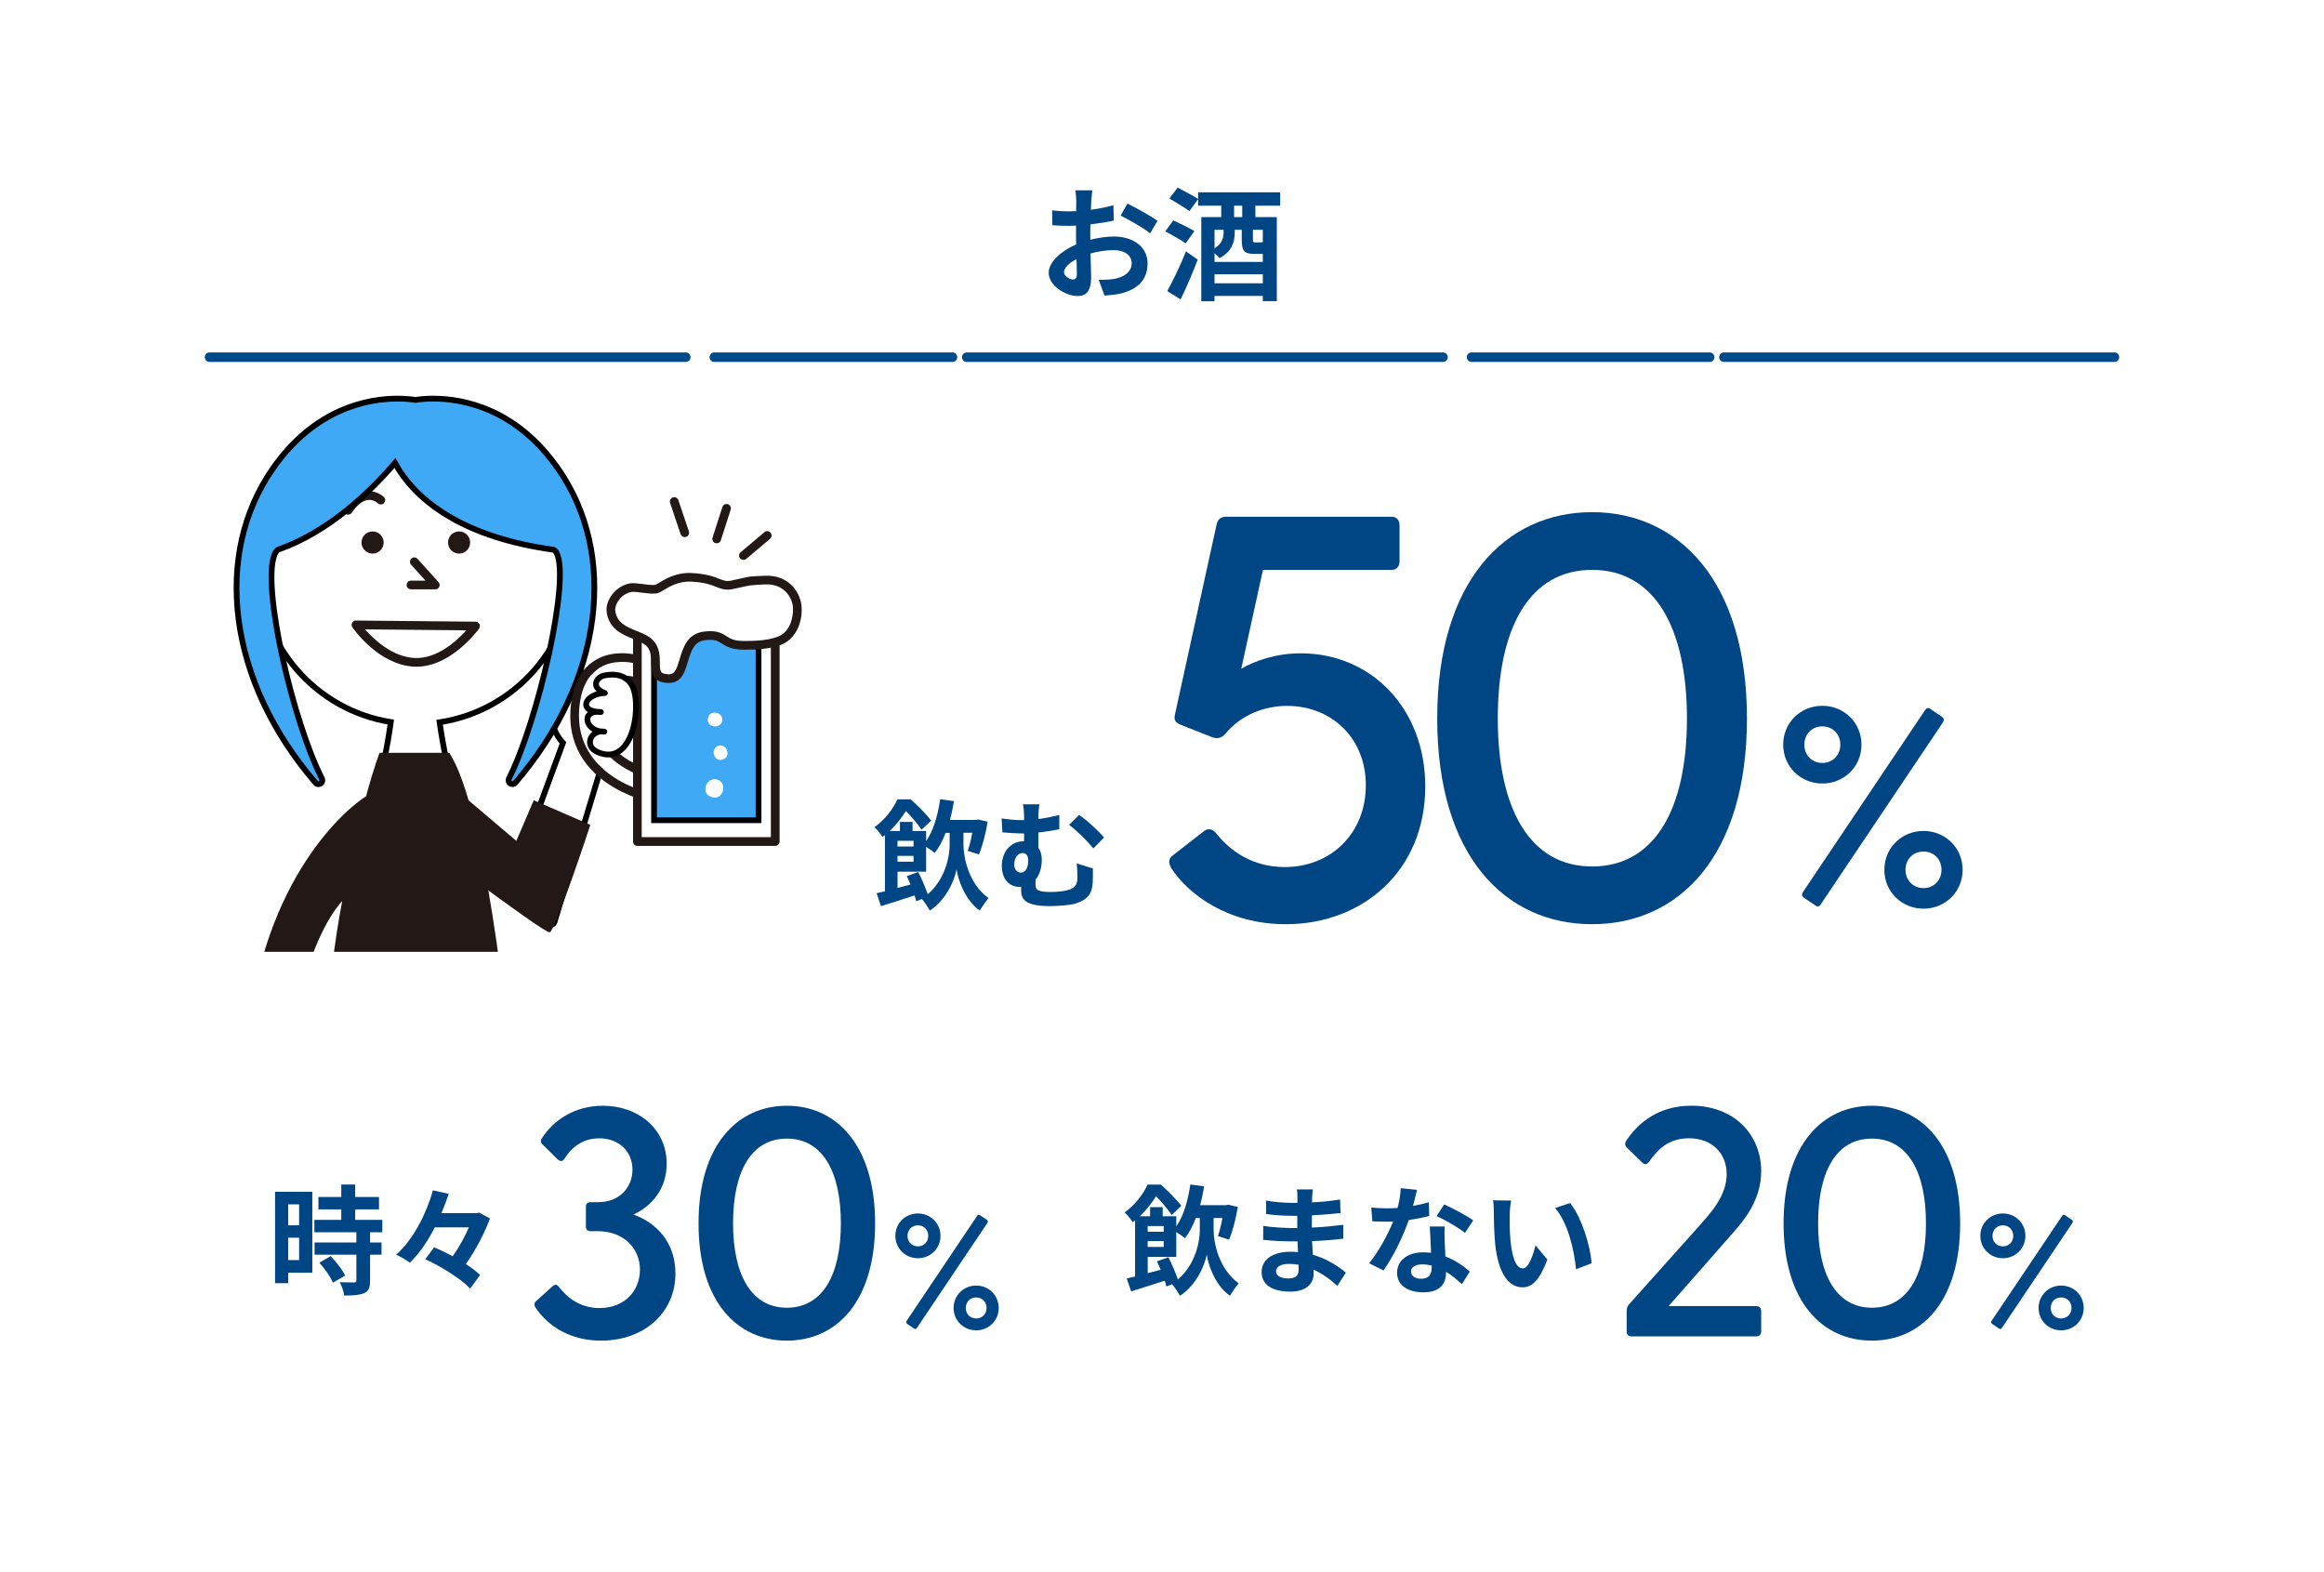 <?xml version="1.0" encoding="UTF-8"?><svg id="_レイヤー_2" xmlns="http://www.w3.org/2000/svg" xmlns:xlink="http://www.w3.org/1999/xlink" viewBox="0 0 488 330"><defs><style>.cls-1{stroke:#00498b;stroke-dasharray:0 0 0 0 100 6 50 3;stroke-width:2px;}.cls-1,.cls-2,.cls-3,.cls-4{fill:#fff;}.cls-1,.cls-3{stroke-linecap:round;}.cls-1,.cls-4,.cls-5{stroke-miterlimit:10;}.cls-6{fill:#221815;}.cls-3{stroke-linejoin:round;}.cls-3,.cls-4,.cls-5{stroke:#000;stroke-width:1.21px;}.cls-7{fill:#804f21;}.cls-8{clip-path:url(#clippath);}.cls-9{fill:none;}.cls-5{fill:#3fa9f5;}.cls-10{fill:#004684;}</style><clipPath id="clippath"><rect class="cls-9" x="17.48" y="79.98" width="164.58" height="119.88"/></clipPath></defs><g id="_レイヤー_1-2"><rect class="cls-2" width="488" height="330"/><g><path class="cls-10" d="M228.96,50.34c1.74-.44,3.51-.68,4.94-.68,3.95,0,7.07,2.11,7.07,5.64,0,3.04-1.59,5.33-5.67,6.34-1.2,.26-2.37,.36-3.38,.42l-1.2-3.3c1.17,0,2.26-.03,3.17-.18,2.08-.36,3.74-1.43,3.74-3.3,0-1.74-1.56-2.76-3.8-2.76-1.59,0-3.25,.26-4.84,.7,.05,2.05,.13,4.03,.13,4.91,0,3.2-1.17,4.03-2.83,4.03-2.52,0-6.08-2.16-6.08-4.89,0-2.26,2.62-4.58,5.77-5.95-.03-.6-.03-1.2-.03-1.79v-2.16c-.49,.03-.96,.05-1.38,.05-1.17,0-2.47-.03-3.59-.13l-.05-3.12c1.51,.18,2.63,.21,3.56,.21,.47,0,.96-.03,1.48-.05,.03-.91,.03-1.66,.03-2.11,0-.55-.1-1.79-.18-2.26h3.54c-.05,.47-.16,1.59-.21,2.24-.03,.57-.05,1.2-.08,1.85,1.69-.23,3.38-.57,4.73-.96l.08,3.22c-1.46,.34-3.22,.6-4.91,.81-.03,.78-.03,1.56-.03,2.31v.91Zm-2.83,7.23c0-.65-.03-1.82-.08-3.17-1.59,.81-2.63,1.87-2.63,2.78,0,.78,1.2,1.51,1.87,1.51,.47,0,.83-.23,.83-1.12Zm10.61-14.82c1.98,.96,4.97,2.65,6.32,3.61l-1.56,2.65c-1.22-1.07-4.58-2.96-6.19-3.74l1.43-2.52Z"/><path class="cls-10" d="M248.98,51.09c-.94-.68-2.94-1.77-4.29-2.52l1.69-2.29c1.35,.62,3.38,1.61,4.42,2.24l-1.82,2.57Zm-3.88,10.04c1.12-2.03,2.73-5.3,3.93-8.35l2.47,1.74c-1.04,2.78-2.37,5.82-3.59,8.35l-2.81-1.74Zm18.51-17.94v2.39h4.5v17.65h-2.94v-1.09h-10.14v1.12h-2.78v-17.68h4.19v-2.39h-4.86v-1.38l-1.82,2.52c-.94-.7-2.89-1.87-4.21-2.65l1.74-2.29c1.3,.7,3.3,1.72,4.29,2.39v-1.4h17.24v2.81h-5.2Zm-.39,10.11c-2,0-2.47-.7-2.47-2.89v-2.16h-1.48v.68c0,1.85-.62,3.93-3.2,5.28-.18-.26-.62-.68-1.04-1.04v1.82h10.14v-1.69h-1.95Zm-8.19-5.04v3.9c1.59-1.01,1.9-2.21,1.9-3.28v-.62h-1.9Zm10.14,11.23v-1.9h-10.14v1.9h10.14Zm-4.32-16.3h-1.71v2.39h1.71v-2.39Zm4.32,5.07h-2.08v2.08c0,.52,.05,.55,.49,.55h1.17c.23,0,.34,0,.42-.05v-2.57Z"/></g><g><path class="cls-10" d="M245.88,182.18c-.6-1.2-.48-1.92,.48-2.64l6.48-5.04c.96-.72,1.92-.36,2.64,.6,2.88,3.6,7.56,6.96,14.28,6.96,9.84,0,17.04-7.2,17.04-17.16s-7.2-16.68-16.56-16.68c-4.44,0-9.48,1.68-12.96,5.88-.72,.84-1.68,1.2-3,.6l-6.36-2.52c-1.2-.48-1.44-1.08-1.2-2.16l8.76-39.96c.24-.96,.84-1.56,1.92-1.56h34.8c1.08,0,1.68,.72,1.68,1.8v7.56c0,1.08-.6,1.8-1.68,1.8h-27l-4.56,20.76c2.88-1.68,7.32-3.24,12.48-3.24,14.88,0,26.16,11.64,26.16,27.96,0,17.64-13.08,28.92-29.28,28.92-12.12,0-20.52-6.24-24.12-11.88Z"/><path class="cls-10" d="M301.79,150.86c0-28.92,14.4-43.32,32.52-43.32s32.52,14.4,32.52,43.32-14.28,43.2-32.52,43.2-32.52-14.28-32.52-43.2Zm32.52,31.08c13.2,0,19.92-12.12,19.92-31.08s-6.72-31.2-19.92-31.2-19.8,12.24-19.8,31.2,6.72,31.08,19.8,31.08Z"/><path class="cls-10" d="M374.44,156.36c0-4.62,3.66-8.16,8.22-8.16s8.22,3.54,8.22,8.16-3.66,8.16-8.22,8.16-8.22-3.54-8.22-8.16Zm29.76-7.2c.3-.48,.66-.66,1.14-.3l2.4,1.62c.48,.36,.54,.72,.24,1.2l-25.62,38.16c-.3,.48-.66,.66-1.14,.3l-2.4-1.62c-.48-.36-.54-.72-.24-1.2l25.62-38.16Zm-21.54,11.04c2.16,0,3.78-1.62,3.78-3.84s-1.62-3.84-3.78-3.84-3.78,1.62-3.78,3.84,1.62,3.84,3.78,3.84Zm21.24,14.28c4.56,0,8.22,3.54,8.22,8.16s-3.66,8.16-8.22,8.16-8.22-3.54-8.22-8.16,3.66-8.16,8.22-8.16Zm0,12c2.16,0,3.78-1.62,3.78-3.84s-1.62-3.84-3.78-3.84-3.78,1.62-3.78,3.84,1.62,3.84,3.78,3.84Z"/></g><g><path class="cls-10" d="M112.42,274.52c-.34-.55-.21-1.03,.21-1.37l3.42-3.08c.41-.41,.89-.41,1.3,.14,1.71,2.19,4.38,4.45,8.55,4.45,5.2,0,8.48-3.56,8.48-8.07s-3.49-8.07-8.82-8.07h-1.5c-.68,0-1.03-.34-1.03-.96v-4.17c0-.68,.34-.96,1.03-.96h1.5c4.72,0,7.25-3.28,7.25-6.84,0-3.83-2.87-6.57-6.98-6.57-3.35,0-5.75,1.78-7.32,4.31-.41,.62-.89,.55-1.37,.14l-3.21-3.15c-.41-.34-.48-.82-.14-1.3,2.39-3.76,6.84-6.84,12.79-6.84,7.46,0,13.41,4.86,13.41,12.18,0,5.2-3.01,8.82-6.98,10.67,4.86,1.71,8.82,5.88,8.82,12.38,0,8.28-6.64,14.09-15.6,14.09-6.43,0-11.08-2.94-13.82-6.98Z"/><path class="cls-10" d="M146.68,256.87c0-16.49,8.21-24.69,18.54-24.69s18.54,8.21,18.54,24.69-8.14,24.63-18.54,24.63-18.54-8.14-18.54-24.63Zm18.54,17.72c7.52,0,11.35-6.91,11.35-17.72s-3.83-17.79-11.35-17.79-11.29,6.98-11.29,17.79,3.83,17.72,11.29,17.72Z"/><path class="cls-10" d="M188.01,259.5c0-2.66,2.11-4.7,4.74-4.7s4.74,2.04,4.74,4.7-2.11,4.7-4.74,4.7-4.74-2.04-4.74-4.7Zm17.14-4.15c.17-.28,.38-.38,.66-.17l1.38,.93c.28,.21,.31,.42,.14,.69l-14.76,21.98c-.17,.28-.38,.38-.66,.17l-1.38-.93c-.28-.21-.31-.42-.14-.69l14.76-21.98Zm-12.41,6.36c1.24,0,2.18-.93,2.18-2.21s-.93-2.21-2.18-2.21-2.18,.93-2.18,2.21,.93,2.21,2.18,2.21Zm12.24,8.23c2.63,0,4.73,2.04,4.73,4.7s-2.11,4.7-4.73,4.7-4.74-2.04-4.74-4.7,2.11-4.7,4.74-4.7Zm0,6.91c1.24,0,2.18-.93,2.18-2.21s-.93-2.21-2.18-2.21-2.18,.93-2.18,2.21,.93,2.21,2.18,2.21Z"/></g><g><path class="cls-10" d="M341.57,279.58v-4.38c0-.48,.14-.89,.48-1.3l14.57-16.28c2.46-2.8,5.95-6.43,5.95-11.08,0-4.38-3.08-7.53-7.93-7.53-4.52,0-6.77,2.67-8.41,4.99-.48,.62-.96,.55-1.44,.07l-3.15-3.08c-.48-.48-.48-.96-.14-1.5,2.53-3.76,6.77-7.32,13.68-7.32,8.89,0,14.64,6.02,14.64,13.75,0,6.5-4.1,10.88-6.57,13.68l-12.86,14.64h18.4c.62,0,1.03,.41,1.03,1.03v4.31c0,.62-.41,1.03-1.03,1.03h-26.2c-.62,0-1.03-.41-1.03-1.03Z"/><path class="cls-10" d="M374.52,256.87c0-16.49,8.21-24.69,18.54-24.69s18.54,8.21,18.54,24.69-8.14,24.63-18.54,24.63-18.54-8.14-18.54-24.63Zm18.54,17.72c7.53,0,11.36-6.91,11.36-17.72s-3.83-17.79-11.36-17.79-11.29,6.98-11.29,17.79,3.83,17.72,11.29,17.72Z"/><path class="cls-10" d="M415.84,259.5c0-2.66,2.11-4.7,4.73-4.7s4.73,2.04,4.73,4.7-2.11,4.7-4.73,4.7-4.73-2.04-4.73-4.7Zm17.14-4.15c.17-.28,.38-.38,.66-.17l1.38,.93c.28,.21,.31,.42,.14,.69l-14.76,21.98c-.17,.28-.38,.38-.66,.17l-1.38-.93c-.28-.21-.31-.42-.14-.69l14.76-21.98Zm-12.41,6.36c1.24,0,2.18-.93,2.18-2.21s-.93-2.21-2.18-2.21-2.18,.93-2.18,2.21,.93,2.21,2.18,2.21Zm12.23,8.23c2.63,0,4.74,2.04,4.74,4.7s-2.11,4.7-4.74,4.7-4.73-2.04-4.73-4.7,2.11-4.7,4.73-4.7Zm0,6.91c1.24,0,2.18-.93,2.18-2.21s-.93-2.21-2.18-2.21-2.18,.93-2.18,2.21,.93,2.21,2.18,2.21Z"/></g><g><path class="cls-10" d="M202.31,177.4c0,2.45,1,8.1,5.25,11.17-.53,.65-1.38,1.87-1.83,2.62-3.12-2.2-4.55-6.47-4.87-8.65-.38,2.12-2.08,6.35-5.6,8.65-.38-.65-1.15-1.85-1.67-2.42l-1.2,.47c-.07-.35-.2-.77-.35-1.22-2.47,.8-4.97,1.62-7.05,2.25l-.92-2.72c.52-.12,1.1-.25,1.75-.4v-11.8c-.17,.12-.33,.27-.5,.4-.38-.6-1.15-1.62-1.7-2.05,2.35-1.7,3.95-3.95,4.82-5.85h2.8c1.45,1.3,3.3,3.15,4.3,4.45l-2.02,1.92c-.72-1.05-2.07-2.72-3.3-3.92-.83,1.3-1.92,2.8-3.42,4.2h2.17v-1.92h2.65v1.92h2.85v2.12c1.55-2.22,2.47-5.45,2.95-8.8l2.9,.4c-.23,1.37-.5,2.7-.85,3.95h5.47l.45-.1,2,.47c-.4,2.45-1.08,5.12-1.83,6.87l-2.35-.75c.35-1,.7-2.4,.95-3.8h-1.85v2.52Zm-9.5,5.7c.75,1.45,1.55,3.35,2,4.67,3.75-3.2,4.6-8.07,4.6-10.37v-2.52h-.85c-.62,1.65-1.4,3.1-2.27,4.22-.38-.33-1.17-.88-1.82-1.27v5.2h-6v3.42c.88-.22,1.8-.47,2.72-.72-.25-.62-.53-1.22-.78-1.77l2.4-.85Zm-4.35-6.55v1.2h3.37v-1.2h-3.37Zm0,3.17v1.22h3.37v-1.22h-3.37Z"/><path class="cls-10" d="M229.49,182.33c0,1.4,.02,1.88-.03,2.9-.15,2.22-.8,3.62-3.67,4.5-1.1,.35-3.7,.53-5.37,.53-5.75,0-6-1.83-6-3.55v-.52c-.12,.03-.28,.03-.4,.03-1.8,0-3.65-1.28-3.65-4.45,0-2.92,1.88-5.12,4.57-5.12h.1v-1.65h-.5c-1.08,0-2.42-.08-4.05-.22l-.17-2.92c1.38,.2,2.82,.35,4,.35h.72v-.2c0-1.58-.07-2.4-.25-3.12h3.47c-.12,.73-.22,1.6-.22,3.1,1.42-.2,2.9-.47,4.4-.88v3c-1.45,.32-3,.55-4.4,.7v3.2c.47,.65,.72,1.52,.72,2.5,0,1.57-.4,3.12-1.32,4.22v.97c0,1.05,.27,1.6,3.2,1.6,1.25,0,2.85-.17,3.8-.45,1.27-.4,1.8-1.2,1.8-2.5,0-.97-.02-1.9-.17-3.05l3.42,1.05Zm-15.15,.9c1.12,0,1.57-1.2,1.57-2.6,0-.95-.47-1.52-1.17-1.52-.97,0-1.77,.97-1.77,2.42,0,1.08,.65,1.7,1.38,1.7Zm12.25-12.1c1.55,.98,4.12,3.4,5.25,4.72l-2.25,2.3c-1.35-1.65-3.67-3.92-5.1-4.95l2.1-2.08Z"/></g><g><path class="cls-10" d="M65.58,267.24h-5.07v2.2h-2.75v-19.2h7.82v17Zm-5.07-14.35v4.4h2.3v-4.4h-2.3Zm2.3,11.7v-4.7h-2.3v4.7h2.3Zm14.9-5.85v2.15h2.4v2.57h-2.4v5.45c0,1.42-.27,2.17-1.25,2.62-.97,.42-2.33,.5-4.17,.5-.1-.83-.55-2-.95-2.8,1.2,.05,2.6,.05,2.97,.05,.4,0,.52-.1,.52-.45v-5.37h-8.77v-2.57h8.77v-2.15h-8.82v-2.6h5.65v-2.2h-4.8v-2.6h4.8v-2.62h2.92v2.62h5v2.6h-5v2.2h5.7v2.6h-2.58Zm-8.27,5.02c1.15,1.22,2.5,2.87,3.02,4.1l-2.55,1.47c-.45-1.15-1.72-2.92-2.85-4.2l2.38-1.37Z"/><path class="cls-10" d="M102.88,255.82c-1.08,3.05-3.02,6.7-5.05,9.6,1.17,.77,2.22,1.55,2.97,2.3l-2.07,2.85c-1.88-2-6.02-4.6-9.42-6.17l1.85-2.5c1.22,.52,2.57,1.17,3.9,1.88,1.32-1.85,2.55-4.1,3.4-6.07h-7.15c-1.45,2.82-3.2,5.47-5.25,7.42-.7-.53-2.02-1.3-2.87-1.67,3.75-3.32,6.47-9,7.72-13.52l3.32,.75c-.45,1.33-.95,2.67-1.55,4.05h7.35l.55-.12,2.3,1.22Z"/></g><g><path class="cls-10" d="M254.84,258.29c0,2.45,1,8.1,5.25,11.17-.53,.65-1.38,1.87-1.83,2.62-3.12-2.2-4.55-6.47-4.87-8.65-.38,2.12-2.08,6.35-5.6,8.65-.38-.65-1.15-1.85-1.67-2.42l-1.2,.47c-.07-.35-.2-.77-.35-1.22-2.47,.8-4.97,1.62-7.05,2.25l-.92-2.72c.52-.12,1.1-.25,1.75-.4v-11.8c-.17,.12-.33,.27-.5,.4-.38-.6-1.15-1.62-1.7-2.05,2.35-1.7,3.95-3.95,4.82-5.85h2.8c1.45,1.3,3.3,3.15,4.3,4.45l-2.02,1.92c-.72-1.05-2.07-2.72-3.3-3.92-.83,1.3-1.92,2.8-3.42,4.2h2.17v-1.92h2.65v1.92h2.85v2.12c1.55-2.22,2.47-5.45,2.95-8.8l2.9,.4c-.23,1.37-.5,2.7-.85,3.95h5.47l.45-.1,2,.47c-.4,2.45-1.08,5.12-1.83,6.87l-2.35-.75c.35-1,.7-2.4,.95-3.8h-1.85v2.52Zm-9.5,5.7c.75,1.45,1.55,3.35,2,4.67,3.75-3.2,4.6-8.07,4.6-10.37v-2.52h-.85c-.62,1.65-1.4,3.1-2.27,4.22-.38-.33-1.17-.88-1.82-1.27v5.2h-6v3.42c.88-.22,1.8-.47,2.72-.72-.25-.62-.53-1.22-.78-1.77l2.4-.85Zm-4.35-6.55v1.2h3.37v-1.2h-3.37Zm0,3.17v1.22h3.37v-1.22h-3.37Z"/><path class="cls-10" d="M280.81,270.01c-1.32-1.25-3.02-2.52-5-3.42,.03,.32,.03,.62,.03,.87,0,2.12-1.6,3.75-4.87,3.75-3.95,0-6.05-1.5-6.05-4.12s2.3-4.25,6.12-4.25c.53,0,1.02,.02,1.52,.07-.05-.75-.08-1.52-.1-2.25h-1.27c-1.45,0-4.3-.12-5.95-.33l.03-2.92c1.42,.27,4.65,.45,5.97,.45h1.17v-2.57h-1.17c-1.58,0-3.95-.15-5.37-.38l-.02-2.82c1.55,.3,3.85,.48,5.37,.48h1.22v-1.12c0-.45-.02-1.22-.12-1.7h3.37c-.07,.5-.15,1.12-.17,1.75l-.02,.97c1.92-.08,3.75-.27,5.9-.6l.08,2.85c-1.62,.15-3.62,.35-6,.47l-.02,2.57c2.5-.1,4.57-.33,6.6-.58v2.92c-2.22,.25-4.15,.42-6.55,.5,.05,.92,.1,1.92,.17,2.87,3.12,.9,5.5,2.55,6.92,3.75l-1.77,2.77Zm-8.15-4.45c-.65-.1-1.33-.17-2.02-.17-1.75,0-2.7,.67-2.7,1.52,0,.92,.88,1.53,2.58,1.53,1.32,0,2.17-.4,2.17-1.83,0-.27,0-.62-.02-1.05Z"/><path class="cls-10" d="M300.11,255.32c-1.12,.3-2.65,.62-4.3,.85-1.17,3.47-3.3,7.77-5.3,10.6l-3.02-1.52c2-2.42,3.95-6.07,5.05-8.75-.42,.02-.85,.02-1.27,.02-1.03,0-2.02-.02-3.1-.07l-.22-2.9c1.07,.12,2.4,.17,3.3,.17,.72,0,1.47-.03,2.22-.08,.35-1.38,.62-2.87,.67-4.15l3.42,.35c-.2,.8-.5,2.05-.85,3.37,1.2-.2,2.35-.47,3.32-.77l.08,2.87Zm3.25,2.22c-.08,1.05-.03,2.07,0,3.17,.03,.7,.08,1.9,.15,3.12,2.12,.8,3.87,2.05,5.12,3.17l-1.65,2.65c-.88-.8-2-1.8-3.35-2.62v.23c0,2.3-1.25,4.1-4.77,4.1-3.07,0-5.5-1.38-5.5-4.1,0-2.42,2.02-4.3,5.47-4.3,.57,0,1.15,.05,1.67,.1-.07-1.85-.2-4.02-.27-5.52h3.12Zm-2.72,8.2c-.65-.15-1.3-.25-2-.25-1.42,0-2.35,.6-2.35,1.47,0,.92,.77,1.55,2.12,1.55,1.67,0,2.22-.97,2.22-2.3v-.48Zm6.97-6.87c-1.42-1.15-4.25-2.77-5.95-3.52l1.6-2.45c1.77,.78,4.85,2.45,6.1,3.35l-1.75,2.62Z"/><path class="cls-10" d="M317.01,255.09c-.02,1.6,0,3.47,.15,5.25,.35,3.57,1.1,6,2.65,6,1.17,0,2.15-2.9,2.62-4.85l2.5,3c-1.65,4.3-3.2,5.82-5.2,5.82-2.7,0-5.07-2.45-5.77-9.1-.22-2.27-.28-5.15-.28-6.67,0-.7-.02-1.75-.17-2.5l3.8,.05c-.18,.88-.3,2.32-.3,3Zm17.2,10.17l-3.27,1.25c-.38-3.97-1.7-9.8-4.4-12.85l3.15-1.05c2.35,2.87,4.25,8.85,4.52,12.65Z"/></g><g class="cls-8"><g><path class="cls-4" d="M133.61,149.93c0-4.91-3.99-8.9-8.9-8.9s-8.9,3.99-8.9,8.9c0,2.34,.92,4.47,2.4,6.06l-11.37,30.88c-.12,.33-.02,.71,.27,.92l8.04,6.23c.14,.11,.32,.17,.5,.17,.08,0,.17-.01,.25-.04,.26-.08,.45-.28,.53-.54l10.59-35.09c3.8-1.02,6.61-4.48,6.61-8.59Z"/><path class="cls-6" d="M123.97,173.21l-11.89-5.18-3.66,8.53-16.13-13.68-8.53,10.06s30.45,23.13,31.67,22.82c1.22-.3,8.53-22.55,8.53-22.55Z"/><path class="cls-4" d="M120.36,119c0-18.25-14.79-33.04-33.04-33.04s-33.04,14.79-33.04,33.04c0,16.46,12.03,30.1,27.78,32.62-1.53,10.93-3.74,17.13-3.74,17.13l9.02,6.91,8.99-5.91c-2.03-6.69-3.27-12.81-4.02-18.09,15.88-2.41,28.05-16.11,28.05-32.67Z"/><g><path class="cls-6" d="M94.08,113.91c0,1.28,1.04,2.33,2.32,2.33s2.32-1.04,2.32-2.33-1.04-2.32-2.32-2.32-2.32,1.04-2.32,2.32Z"/><path class="cls-6" d="M75.91,113.91c0,1.28,1.04,2.33,2.33,2.33s2.32-1.04,2.32-2.33-1.04-2.32-2.32-2.32-2.33,1.04-2.33,2.32Z"/></g><g><path class="cls-2" d="M74.75,131.22s5.14,7.49,12.24,7.85c7.1,.36,12.86-7.61,12.86-7.61l-25.1-.24Z"/><path class="cls-6" d="M87.46,139.99h0c-.17,0-.34,0-.51-.01-7.47-.38-12.73-7.92-12.95-8.25-.19-.28-.21-.65-.05-.95s.48-.5,.81-.48l25.1,.24c.34,0,.65,.2,.81,.5,.15,.3,.13,.67-.07,.95-.24,.33-5.86,8-13.13,8Zm-10.8-7.84c1.84,2.1,5.69,5.77,10.38,6.01,4.74,.24,8.92-3.63,10.88-5.81l-21.26-.2Z"/></g><path class="cls-6" d="M91.41,123.74h-5.12c-.5,0-.91-.41-.91-.91s.41-.91,.91-.91h3.06l-3.03-3.35c-.34-.37-.31-.95,.07-1.29,.37-.34,.95-.31,1.29,.07l4.4,4.88c.24,.27,.3,.65,.16,.98-.15,.33-.47,.54-.83,.54Z"/><g><path class="cls-6" d="M101.52,108.07c-.29,0-.58-.14-.76-.4-1.11-1.63-2.29-2.56-3.42-2.68-1.17-.12-1.99,.65-2.02,.68-.36,.35-.94,.34-1.29-.01-.35-.36-.35-.93,0-1.28,.06-.06,1.42-1.39,3.45-1.2,1.72,.16,3.32,1.33,4.78,3.47,.28,.42,.18,.98-.24,1.27-.16,.11-.34,.16-.51,.16Z"/><path class="cls-6" d="M73.12,108.07c-.18,0-.36-.05-.51-.16-.42-.28-.53-.85-.24-1.27,1.45-2.14,3.06-3.31,4.78-3.47,2.04-.19,3.4,1.14,3.46,1.2,.36,.36,.36,.93,0,1.29-.35,.35-.93,.36-1.29,0-.04-.04-.85-.8-2.02-.68-1.12,.12-2.31,1.04-3.42,2.68-.18,.26-.46,.4-.76,.4Z"/></g><path class="cls-7" d="M60.66,156.02c-.36,0-.7-.22-.85-.57-8.93-22.16-9.63-39.75-2.1-52.27,9.06-15.06,26.58-17.07,27.32-17.14,.5-.05,.95,.31,1,.81,.05,.5-.31,.95-.81,1-.17,.02-17.38,2.01-25.96,16.29-7.21,12-6.45,29.03,2.24,50.63,.19,.47-.04,1-.51,1.19-.11,.05-.23,.07-.34,.07Z"/><path class="cls-5" d="M117.2,98.43c-8.89-12.81-20.23-14.73-26.21-14.73-1.69,0-2.99,.15-3.76,.27-.78-.12-2.08-.27-3.76-.27-5.97,0-17.32,1.91-26.21,14.73-6.19,8.92-8.66,19.83-7.17,31.55,1.53,11.95,7.12,23.85,16.17,34.4,.16,.19,.39,.28,.62,.28,.16,0,.31-.04,.45-.14,.34-.23,.46-.68,.27-1.04-6.12-12.04-12.67-40.25-9.96-47.02,.24-.6,.53-.96,.86-1.08,10.59-3.74,19.21-12.07,24.43-18.17,.49,.9,1.07,1.83,1.76,2.77,4.07,5.61,12.83,12.84,31.44,15.44,.1,.01,.42,.06,.74,.67,2.94,5.63-3.95,35.47-10,47.38-.19,.37-.07,.81,.27,1.04,.14,.09,.3,.14,.45,.14,.23,0,.46-.1,.62-.28,9.05-10.55,14.64-22.45,16.17-34.4,1.5-11.72-.98-22.63-7.17-31.55Z"/><g><g><path class="cls-6" d="M138.81,166.52s-.1,0-.14-.01c-.17-.03-17.37-2.92-16.55-17.22,.25-4.29,1.65-7.22,4.18-8.72,4.35-2.57,10.28,.22,10.54,.34,.45,.22,.65,.76,.43,1.22-.22,.45-.76,.65-1.22,.43h0c-.05-.02-5.32-2.49-8.82-.41-1.97,1.17-3.07,3.6-3.28,7.25-.73,12.67,14.85,15.29,15.01,15.31,.5,.08,.84,.55,.76,1.04-.07,.45-.46,.77-.9,.77Z"/><g><path class="cls-2" d="M138.81,167.03c.69,0,1.29-.5,1.4-1.2,.12-.78-.41-1.5-1.18-1.63-.04,0-3.99-.66-7.76-2.88-4.82-2.84-7.12-6.84-6.82-11.9,.2-3.46,1.22-5.76,3.03-6.84,3.27-1.94,8.3,.41,8.35,.43,.71,.34,1.56,.03,1.89-.67,.34-.71,.04-1.55-.67-1.89-.26-.12-6.44-3.02-11.01-.31-2.68,1.58-4.17,4.65-4.43,9.12-.36,6.15,2.51,11.18,8.3,14.56,4.23,2.47,8.5,3.16,8.68,3.19,.08,.01,.15,.02,.22,.02Z"/><path class="cls-6" d="M130.62,138.98c3.31,0,6.25,1.38,6.43,1.47,.71,.34,1.01,1.19,.67,1.89-.24,.51-.75,.81-1.29,.81-.2,0-.41-.04-.61-.14-.04-.02-2.57-1.2-5.2-1.2-1.09,0-2.19,.2-3.15,.77-1.81,1.07-2.83,3.37-3.03,6.84-.29,5.06,2,9.06,6.82,11.9,3.77,2.22,7.72,2.87,7.76,2.88,.78,.12,1.3,.85,1.18,1.63-.11,.7-.72,1.2-1.4,1.2-.07,0-.15,0-.22-.02-.18-.03-4.45-.73-8.68-3.19-5.78-3.38-8.65-8.41-8.3-14.56,.26-4.47,1.75-7.54,4.43-9.12,1.45-.86,3.06-1.15,4.59-1.15m0-1.83c-2.08,0-3.94,.47-5.51,1.4-3.24,1.91-5.03,5.48-5.33,10.59-.4,6.88,2.78,12.5,9.2,16.24,4.43,2.59,8.83,3.34,9.31,3.42,.18,.03,.35,.04,.51,.04,1.61,0,2.96-1.15,3.21-2.74,.14-.86-.07-1.71-.58-2.42-.51-.7-1.26-1.16-2.12-1.3-.03,0-3.69-.63-7.12-2.65-4.24-2.5-6.18-5.84-5.93-10.22,.11-1.94,.57-4.44,2.14-5.37,.57-.34,1.32-.51,2.22-.51,2.2,0,4.41,1.01,4.43,1.02,.43,.2,.9,.31,1.38,.31,1.25,0,2.4-.73,2.93-1.85,.77-1.61,.08-3.55-1.53-4.32-.36-.17-3.57-1.64-7.22-1.64h0Z"/></g></g><g><rect class="cls-2" x="133.84" y="128" width="28.95" height="48.71"/><path class="cls-6" d="M162.79,177.62h-28.95c-.5,0-.91-.41-.91-.91v-48.71c0-.5,.41-.91,.91-.91h28.95c.5,0,.91,.41,.91,.91v48.71c0,.5-.41,.91-.91,.91Zm-28.04-1.83h27.12v-46.89h-27.12v46.89Z"/></g><rect class="cls-5" x="137.34" y="131.96" width="21.94" height="40.27"/><g><path class="cls-2" d="M136.72,135.37c2.19,2.91-.93,7.06,3.74,7.13,4.2,.06,1.93-8.26,7.47-8.96,4.61-.58,3.42,1.98,8.28,1.98,2.49,0,5.12-.09,7.46-.97,2.66-.99,3.95-4.13,3.74-7.11-.16-2.3-2.08-5.86-6.83-5.63-4.28,.21-2.03,0-6.95,1.01-2.53,.52-2.88-1.3-8.4-1.59-3.76-.2-6.21,1.98-7.26,2.41-1.04,.42-4.35-.43-5.49-.24-2.79,.47-4.41,3.21-4.2,4.91,.62,5.05,6.51,4.48,8.44,7.06Z"/><path class="cls-6" d="M140.51,143.41s-.05,0-.06,0c-3.67-.05-3.7-2.47-3.72-4.24-.01-1.14-.03-2.31-.73-3.25-.58-.77-1.77-1.25-3.02-1.76-2.29-.92-5.15-2.07-5.6-5.74-.28-2.3,1.82-5.39,4.95-5.93,.6-.1,1.58,.01,2.65,.15,.76,.1,1.54,.2,2.12,.2,.4,0,.53-.05,.53-.05,.17-.07,.47-.25,.79-.44,1.35-.81,3.66-2.2,6.86-2.03,3.06,.16,4.63,.78,5.78,1.23,.95,.37,1.49,.56,2.39,.38,1.4-.29,2.22-.48,2.76-.6,1.21-.28,1.27-.29,3.07-.37l1.26-.06c5.37-.27,7.59,3.79,7.78,6.47,.26,3.68-1.52,6.98-4.33,8.03-2.53,.94-5.32,1.02-7.75,1.02-2.66,0-3.78-.72-4.68-1.3-.69-.44-1.19-.77-2.39-.77-.33,0-.71,.03-1.13,.08-2.18,.27-2.84,1.96-3.59,4.5-.62,2.1-1.33,4.47-3.95,4.47Zm-7.6-19.13c-.15,0-.23,0-.27,.02-2.39,.41-3.59,2.76-3.45,3.9,.32,2.6,2.34,3.41,4.47,4.27,1.43,.58,2.91,1.17,3.8,2.35,1.06,1.42,1.08,3.03,1.1,4.32,.02,1.85,.03,2.41,1.92,2.44l.03,.91v-.91h0c1.14,0,1.55-.96,2.2-3.17,.71-2.38,1.59-5.35,5.11-5.79,.5-.06,.94-.09,1.35-.09,1.74,0,2.61,.56,3.38,1.05,.81,.52,1.57,1.01,3.66,1.01,2.3,0,4.9-.07,7.14-.91,2.4-.9,3.31-3.84,3.15-6.19-.14-1.99-1.84-4.98-5.87-4.78l-1.27,.06q-1.66,.08-2.74,.32c-.55,.13-1.39,.32-2.81,.61-.36,.07-.7,.11-1.04,.11-.91,0-1.59-.27-2.38-.58-1.09-.43-2.45-.96-5.21-1.1-2.64-.14-4.57,1.02-5.82,1.77-.41,.25-.74,.45-1.04,.57-.31,.13-.7,.18-1.22,.18-.69,0-1.54-.11-2.35-.21-.71-.09-1.38-.18-1.84-.18Z"/></g><g><path class="cls-2" d="M149.42,167.37c2.38,.89,3.54-3.01,1.15-3.69-2.31-.65-3.55,3.03-1.15,3.69Z"/><path class="cls-2" d="M151.76,159.47c1.91-.52,.86-3.52-.96-2.86-1.76,.64-.86,3.54,.96,2.86Z"/><path class="cls-2" d="M148.65,150.94c-.28,1.96,2.9,2.18,3.01,.25,.11-1.87-2.91-2.19-3.01-.25Z"/></g></g><path class="cls-3" d="M125.59,157.97c-3.18-1.32-1.45-4.85,1.31-4.34-4.05,.1-5.11-4.66-.73-4.12-4.99-.05-3.39-3.85,.84-3.99-2.97-1.1-1.94-3.36,0-3.71,2.22-.4,4.07-.08,5.41,1.66,2.58,3.35,.93,17.72-6.83,14.5Z"/><path class="cls-6" d="M51.88,218.58c3.28-34.47,21.25-49.11,24.98-51.37,1.7-6.26,2.84-9.14,2.84-9.14h14.63c7.8,11.7,12.48,60.5,12.48,60.5h-39.01c1.5-12.38,2.48-21.14,4.06-29.39-7.77,8.7-11.01,29.39-11.01,29.39h-8.97Z"/><g><path class="cls-6" d="M143.78,112.77c-.38,0-.74-.24-.87-.62l-2.2-6.55c-.16-.48,.1-1,.58-1.16,.48-.16,1,.1,1.16,.58l2.2,6.55c.16,.48-.1,1-.58,1.16-.1,.03-.19,.05-.29,.05Z"/><path class="cls-6" d="M150.49,114.08c-.09,0-.19-.01-.28-.04-.48-.15-.74-.67-.59-1.15l2.07-6.43c.15-.48,.67-.74,1.15-.59,.48,.15,.74,.67,.59,1.15l-2.07,6.43c-.12,.39-.48,.63-.87,.63Z"/><path class="cls-6" d="M156.11,117.57c-.26,0-.52-.11-.7-.32-.33-.39-.28-.96,.11-1.29l4.99-4.21c.39-.33,.96-.28,1.29,.11,.32,.39,.28,.96-.11,1.29l-4.99,4.21c-.17,.14-.38,.21-.59,.21Z"/></g></g></g><line class="cls-1" x1="44" y1="75" x2="444" y2="75"/></g></svg>